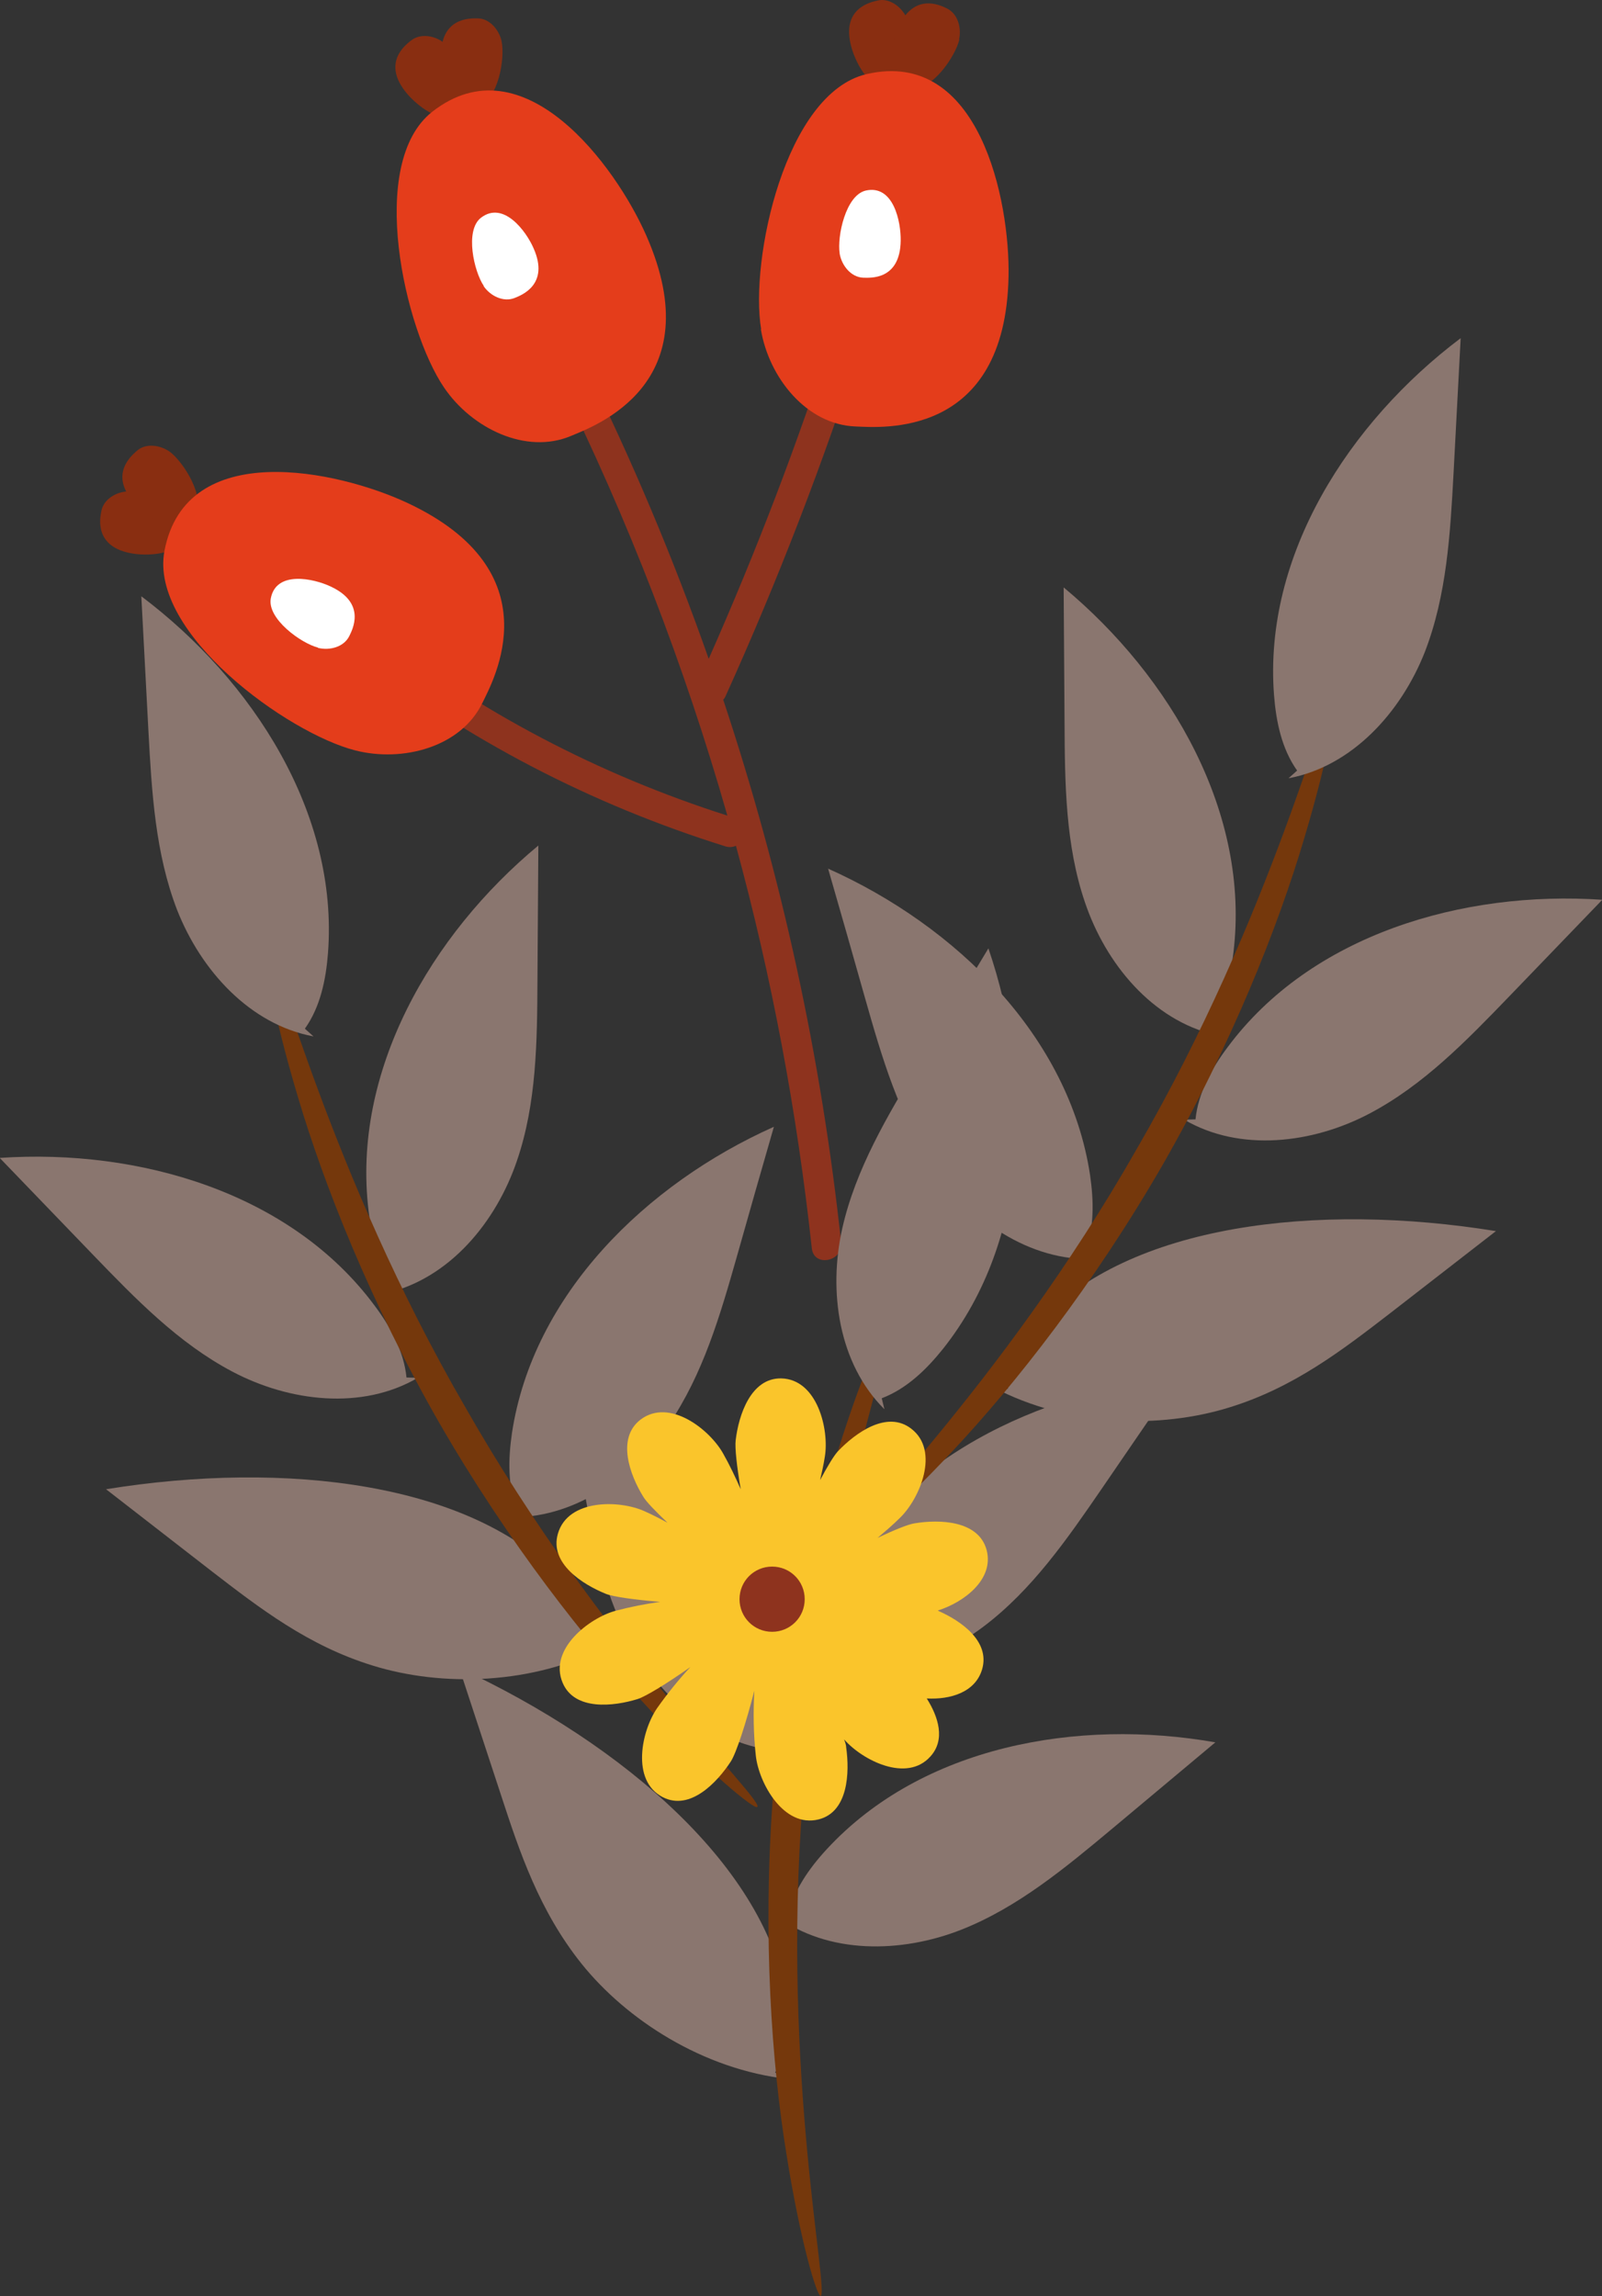 <?xml version="1.0" encoding="UTF-8"?> <svg xmlns="http://www.w3.org/2000/svg" id="Layer_2" data-name="Layer 2" viewBox="0 0 54.07 77.48"><rect x="0" y="0" width="54.07" height="77.48" fill="#333333" stroke="none"/><defs><style> .cls-1 { fill: #8e331e; } .cls-2 { fill: #8a766f; } .cls-3 { fill: #fff; } .cls-4 { fill: #feb319; } .cls-5 { fill: #e43d1b; } .cls-6 { fill: #892e11; } .cls-7 { fill: #fac52b; } .cls-8 { fill: #75380c; } </style></defs><g id="OBJECTS"><g><path class="cls-6" d="M30.59.58c-.18-.37-.59-.66-.98-.56-.2.05-1.23.24-.88,1.55.16.61.76,1.76,1.6,1.29.61-.34.5-1.76.25-2.29Z"></path><path class="cls-6" d="M32.37,1.33c.09-.4-.05-.88-.42-1.05-.19-.09-1.11-.57-1.65.68-.25.58-.49,1.85.46,2.01.69.11,1.49-1.07,1.62-1.64Z"></path><g><path class="cls-1" d="M28.14,11.18c-1.21,3.76-2.62,7.44-4.22,11.05-1.19-3.38-2.58-6.69-4.18-9.92-.29-.58-1.19-.13-.9.45,2.36,4.76,4.26,9.69,5.71,14.76-4.36-1.39-8.37-3.5-11.99-6.31-.51-.4-1.07.45-.55.84,3.76,2.92,7.94,5.09,12.48,6.51.13.04.25.02.35-.02,1.21,4.44,2.06,8.97,2.56,13.58.07.65,1.06.45.99-.19-.67-6.26-2.01-12.39-3.98-18.32.03-.03.05-.06.07-.1,1.77-3.91,3.31-7.91,4.63-11.99.2-.62-.76-.94-.96-.32Z"></path><path class="cls-5" d="M25.68,11.11c.27,1.63,1.54,3.22,3.2,3.28.84.03,5.05.43,5.16-5.06.05-2.55-.98-7.71-4.79-6.83-2.75.64-3.95,6.28-3.56,8.61Z"></path><path class="cls-3" d="M28.34,8.56c.07.4.38.79.79.81.21,0,1.25.11,1.27-1.25.01-.63-.24-1.9-1.18-1.69-.68.16-.97,1.55-.88,2.12Z"></path><g><path class="cls-6" d="M15,1.46c-.31-.26-.81-.35-1.13-.09-.16.13-1.01.74-.14,1.78.4.48,1.43,1.28,2,.49.41-.57-.28-1.81-.73-2.18Z"></path><path class="cls-6" d="M16.93,1.39c-.09-.4-.42-.78-.83-.77-.21,0-1.25-.05-1.21,1.31.02.63.33,1.89,1.26,1.63.67-.19.9-1.6.78-2.16Z"></path><path class="cls-5" d="M14.99,13.08c.93,1.37,2.76,2.27,4.28,1.63.78-.33,4.76-1.74,2.54-6.77-1.03-2.34-4.14-6.58-7.22-4.17-2.22,1.74-.93,7.36.4,9.31Z"></path><path class="cls-3" d="M16.32,9.65c.23.34.68.56,1.06.4.19-.08,1.18-.43.63-1.67-.25-.58-1.02-1.62-1.78-1.03-.55.43-.23,1.82.1,2.3Z"></path></g><g><path class="cls-6" d="M4.33,16.58c-.41.01-.84.27-.91.67-.04.2-.27,1.22,1.07,1.43.62.1,1.92.01,1.83-.95-.07-.69-1.41-1.17-1.99-1.16Z"></path><path class="cls-6" d="M5.74,15.25c-.33-.24-.83-.31-1.13-.03-.15.14-.97.79-.05,1.78.43.46,1.5,1.2,2.02.39.38-.59-.38-1.79-.84-2.14Z"></path><path class="cls-5" d="M11.99,25.32c1.6.41,3.57-.11,4.29-1.6.37-.76,2.43-4.44-2.55-6.76-2.32-1.08-7.45-2.21-8.18,1.63-.52,2.78,4.16,6.15,6.44,6.73Z"></path><path class="cls-3" d="M10.73,21.86c.4.1.88-.03,1.06-.4.09-.19.6-1.1-.63-1.67-.57-.27-1.84-.55-2.02.4-.13.69,1.03,1.52,1.59,1.66Z"></path></g></g></g><g><g><path class="cls-2" d="M26.01,58.85c.43-.79.51-1.72.47-2.62-.2-4.72-3.6-8.83-7.68-11.21.26,1.5.52,2.99.78,4.49.35,2.02.71,4.07,1.68,5.88,1.03,1.92,2.89,3.54,5.07,3.69"></path><path class="cls-2" d="M26.16,69.93c.49-.71.53-1.58.4-2.43-.67-4.47-5.49-8.63-11.06-11.22.47,1.43.94,2.86,1.41,4.29.63,1.93,1.29,3.9,2.71,5.68,1.52,1.9,4.11,3.58,6.98,3.9"></path><path class="cls-2" d="M27.44,56.05c-.06-.9.25-1.78.66-2.58,2.15-4.21,6.95-6.53,11.66-6.99-.86,1.25-1.72,2.5-2.58,3.76-1.16,1.69-2.35,3.41-3.98,4.64-1.74,1.32-4.11,2.01-6.14,1.24"></path><path class="cls-2" d="M26.58,64.7c.18-.88.72-1.65,1.33-2.31,3.21-3.47,8.45-4.42,13.11-3.6-1.16.97-2.33,1.95-3.49,2.92-1.57,1.31-3.18,2.65-5.08,3.4-2.03.8-4.5.84-6.25-.46"></path><path class="cls-4" d="M29.64,45.77c-.28-.06-.51-.06-.52,0-.01.06.2.15.48.21.28.06.51.06.52,0,.01-.06-.2-.15-.48-.21Z"></path><path class="cls-8" d="M27.69,77.48c.33-.05-1.32-7.47-.6-16.69.64-9.23,3.36-16.32,3.04-16.42-.11-.04-.94,1.67-1.85,4.59-.92,2.92-1.85,7.08-2.2,11.75-.34,4.68-.03,8.93.46,11.95.48,3.03,1.04,4.84,1.16,4.81Z"></path></g><path class="cls-2" d="M29.76,47.18c.84-.32,1.51-.97,2.07-1.67,2.94-3.7,3.06-9.03,1.53-13.51-.78,1.3-1.57,2.6-2.35,3.9-1.06,1.75-2.13,3.55-2.58,5.54-.48,2.13-.13,4.57,1.42,6.11"></path></g><g><g><path class="cls-2" d="M13.72,46.48c-.09-.89-.54-1.71-1.08-2.43-2.82-3.8-7.93-5.3-12.65-4.98,1.05,1.09,2.11,2.19,3.16,3.28,1.42,1.47,2.87,2.97,4.69,3.93,1.93,1.02,4.38,1.31,6.26.21"></path><path class="cls-2" d="M20.05,55.57c.01-.86-.45-1.6-1.03-2.23-3.06-3.32-9.38-4.07-15.44-3.09,1.19.92,2.38,1.85,3.57,2.77,1.61,1.24,3.25,2.51,5.43,3.18,2.32.72,5.41.67,7.97-.68"></path><path class="cls-2" d="M13.34,43.36c-.55-.71-.79-1.61-.9-2.51-.57-4.69,2.1-9.31,5.73-12.32-.01,1.52-.02,3.04-.03,4.56-.01,2.05-.03,4.14-.69,6.07-.7,2.07-2.27,3.97-4.4,4.47"></path><path class="cls-2" d="M17.47,51.01c-.34-.83-.32-1.77-.19-2.66.71-4.67,4.52-8.4,8.84-10.33-.42,1.46-.84,2.92-1.25,4.38-.56,1.97-1.14,3.97-2.3,5.67-1.23,1.8-3.25,3.21-5.44,3.12"></path><path class="cls-4" d="M9.4,33.62c-.26.1-.46.23-.43.29.02.05.25.01.51-.09.26-.1.46-.23.43-.29-.02-.05-.25-.01-.51.09Z"></path><path class="cls-8" d="M25.56,60.97c.25-.23-5.28-5.45-9.85-13.48-4.64-8-6.37-15.4-6.69-15.3-.12.03.16,1.91,1.04,4.84.87,2.93,2.43,6.9,4.76,10.97,2.34,4.06,4.98,7.41,7.07,9.64,2.09,2.24,3.58,3.42,3.66,3.33Z"></path></g><path class="cls-2" d="M10.29,34.71c.52-.73.71-1.65.78-2.55.36-4.71-2.53-9.2-6.3-12.04.08,1.52.16,3.03.24,4.55.11,2.04.23,4.13.97,6.04.8,2.03,2.45,3.86,4.6,4.26"></path></g><g><g><path class="cls-2" d="M40.35,37.77c.09-.89.54-1.71,1.08-2.43,2.82-3.8,7.93-5.3,12.65-4.98-1.05,1.09-2.11,2.19-3.16,3.28-1.42,1.47-2.87,2.97-4.69,3.93-1.93,1.02-4.38,1.31-6.26.21"></path><path class="cls-2" d="M34.02,46.86c-.01-.86.45-1.6,1.03-2.23,3.06-3.32,9.38-4.07,15.44-3.09-1.19.92-2.38,1.85-3.57,2.77-1.61,1.24-3.25,2.51-5.43,3.18-2.32.72-5.41.67-7.97-.68"></path><path class="cls-2" d="M40.73,34.65c.55-.71.79-1.61.9-2.51.57-4.69-2.1-9.3-5.73-12.32.01,1.52.02,3.04.03,4.56.01,2.05.03,4.14.69,6.07.7,2.07,2.27,3.97,4.4,4.47"></path><path class="cls-2" d="M36.6,42.3c.34-.83.32-1.77.19-2.66-.71-4.67-4.52-8.4-8.84-10.33.42,1.46.84,2.92,1.25,4.38.56,1.97,1.14,3.97,2.3,5.67,1.23,1.8,3.25,3.21,5.44,3.12"></path><path class="cls-4" d="M44.67,24.91c.26.1.46.23.43.29-.02.05-.25.01-.51-.09-.26-.1-.46-.23-.43-.29.02-.05.25-.01.51.09Z"></path><path class="cls-8" d="M28.51,52.26c-.25-.23,5.28-5.45,9.85-13.48,4.64-8,6.37-15.4,6.69-15.3.12.03-.16,1.91-1.04,4.84-.87,2.93-2.43,6.9-4.76,10.97-2.34,4.06-4.98,7.41-7.07,9.64-2.09,2.24-3.58,3.42-3.66,3.33Z"></path></g><path class="cls-2" d="M43.78,26c-.52-.73-.71-1.65-.78-2.55-.36-4.71,2.53-9.2,6.3-12.04-.08,1.52-.16,3.03-.24,4.55-.11,2.04-.23,4.13-.97,6.04-.8,2.03-2.45,3.86-4.6,4.26"></path></g><g><path class="cls-7" d="M31.66,54.34c.88-.28,1.9-1.05,1.64-2.04-.27-1-1.59-1.04-2.43-.9-.21.03-.68.22-1.25.49.26-.22.52-.44.76-.68.66-.64,1.35-2.25.38-3-.82-.64-1.89.14-2.48.76-.13.14-.35.5-.6.97.06-.26.12-.53.16-.79.15-.91-.25-2.61-1.47-2.64-1.03-.02-1.44,1.24-1.54,2.09-.03.25.04.89.17,1.65-.18-.41-.37-.81-.59-1.2-.45-.81-1.81-1.89-2.79-1.15-.82.63-.36,1.87.09,2.6.1.17.41.49.82.88-.26-.14-.51-.27-.78-.39-.84-.38-2.58-.42-2.92.76-.29,1,.83,1.71,1.62,2.03.25.1.98.2,1.83.27-.5.07-1.01.17-1.5.3-.89.24-2.27,1.3-1.79,2.43.4.95,1.72.8,2.53.55.28-.09,1-.53,1.78-1.08-.4.43-.77.89-1.11,1.37-.53.75-.91,2.46.18,3.02.92.47,1.83-.49,2.3-1.21.18-.28.51-1.29.79-2.38-.04.73-.03,1.46.05,2.19.1.92.94,2.45,2.12,2.15,1-.25,1.05-1.58.93-2.43,0-.07-.03-.16-.07-.27.61.7,2.11,1.47,2.91.58.52-.57.27-1.34-.12-1.96.79.04,1.64-.2,1.87-.99.27-.94-.71-1.63-1.49-1.97Z"></path><path class="cls-1" d="M27.16,53.96c0,.61-.49,1.1-1.1,1.1s-1.1-.49-1.1-1.1.49-1.1,1.1-1.1,1.1.49,1.1,1.1Z"></path></g></g></svg> 